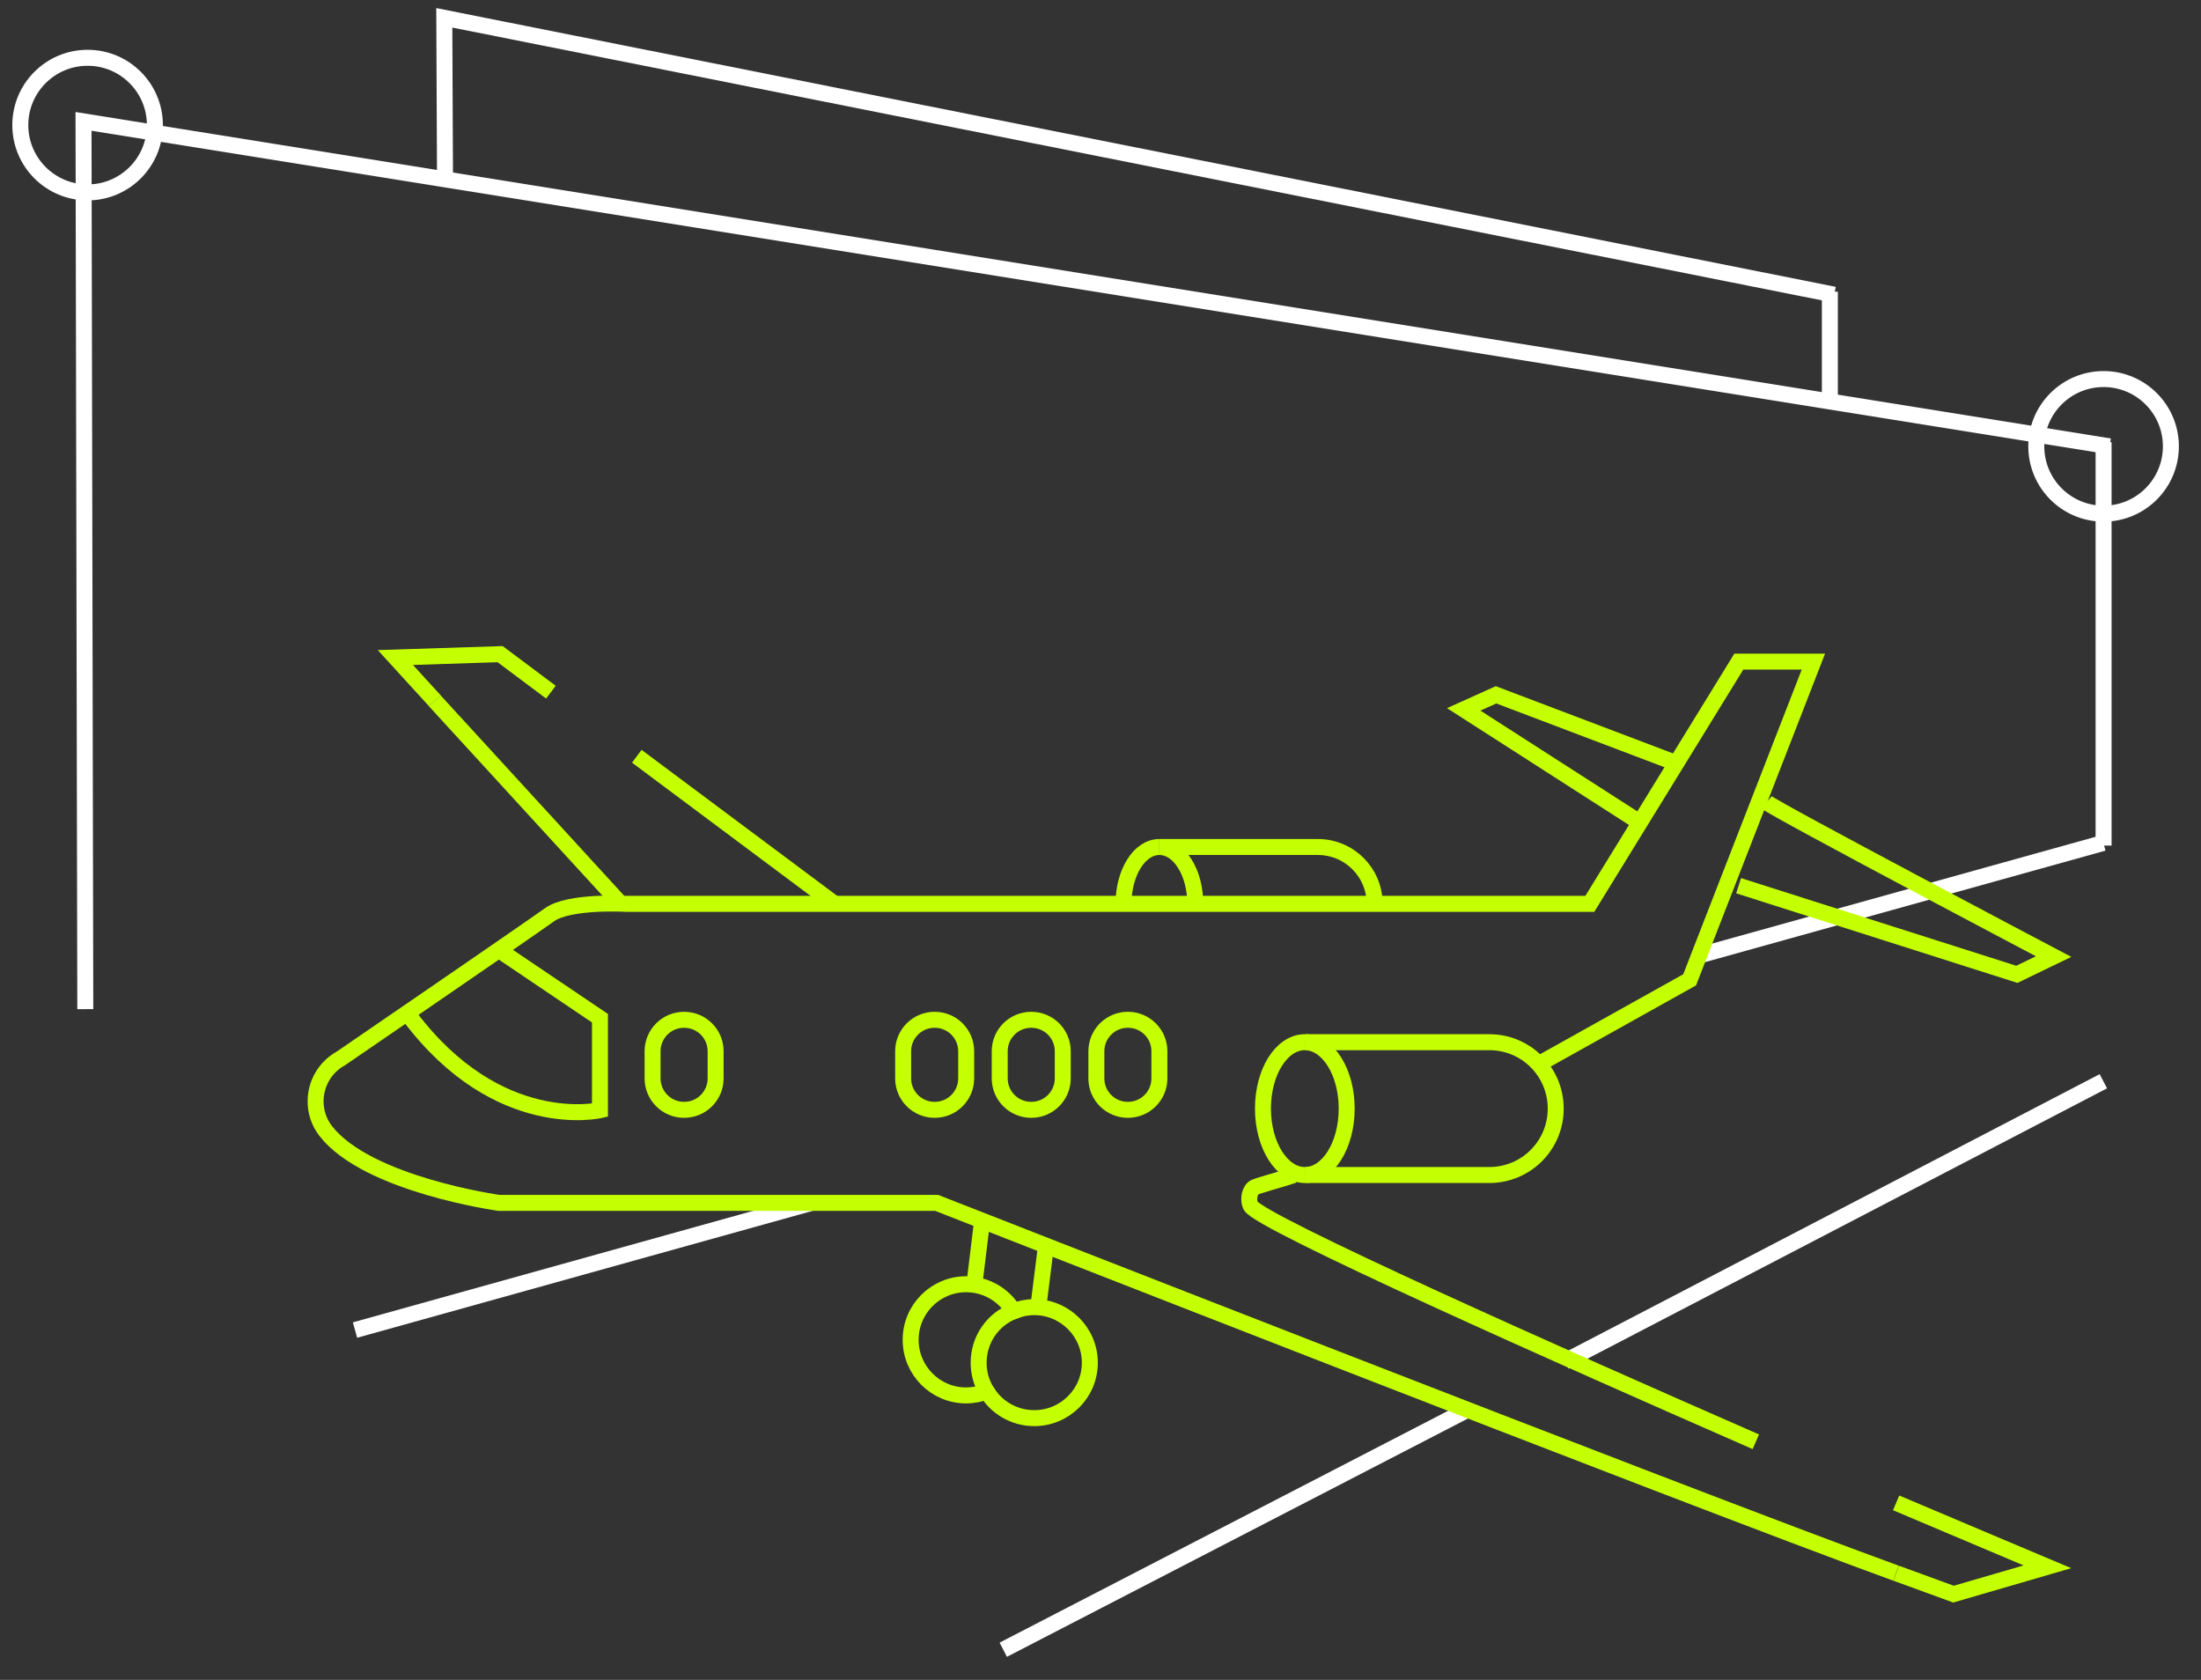 <?xml version="1.0" encoding="UTF-8"?> <svg xmlns="http://www.w3.org/2000/svg" width="266" height="203" viewBox="0 0 266 203" fill="none"><rect x="0" y="0" width="266" height="203" fill="#333333" stroke="none"/><g clip-path="url(#clip0_1442_223)"><path d="M10.587 23.25C15.079 23.25 18.72 19.609 18.72 15.117C18.72 10.625 15.079 6.983 10.587 6.983C6.095 6.983 2.453 10.625 2.453 15.117C2.453 19.609 6.095 23.25 10.587 23.25Z" stroke="white" stroke-width="1.931" stroke-miterlimit="10"></path><path d="M254.227 62.071C258.719 62.071 262.36 58.43 262.36 53.938C262.36 49.446 258.719 45.805 254.227 45.805C249.735 45.805 246.094 49.446 246.094 53.938C246.094 58.43 249.735 62.071 254.227 62.071Z" stroke="white" stroke-width="1.931" stroke-miterlimit="10"></path><path d="M254.201 101.858C237.912 106.394 221.624 110.929 205.336 115.464" stroke="white" stroke-width="1.931" stroke-miterlimit="10"></path><path d="M98.059 145.358C79.674 150.48 61.291 155.602 42.906 160.724" stroke="white" stroke-width="1.931" stroke-miterlimit="10"></path><path d="M254.198 130.657C232.502 141.946 210.806 153.234 189.109 164.523" stroke="white" stroke-width="1.931" stroke-miterlimit="10"></path><path d="M121.25 199.353C139.935 189.695 158.619 180.038 177.304 170.381" stroke="white" stroke-width="1.931" stroke-miterlimit="10"></path><path d="M229.156 181.605C235.981 184.502 247.44 189.331 247.44 189.331C243.656 190.433 239.872 191.535 236.088 192.636C236.088 192.636 233.556 191.713 229.156 190.104" stroke="#C4FF02" stroke-width="1.931" stroke-miterlimit="10"></path><path d="M52.531 84.67C60.035 92.861 67.539 101.051 75.043 109.241" stroke="#C4FF02" stroke-width="1.931" stroke-miterlimit="10"></path><path d="M66.58 83.639C64.535 82.108 62.489 80.578 60.443 79.047C56.222 79.183 52.002 79.318 47.781 79.454C48.389 80.12 48.998 80.785 49.605 81.45C50.586 82.523 51.565 83.597 52.545 84.67" stroke="#C4FF02" stroke-width="1.931" stroke-miterlimit="10"></path><path d="M100.889 109.241C92.913 103.29 84.937 97.338 76.961 91.387" stroke="#C4FF02" stroke-width="1.931" stroke-miterlimit="10"></path><path d="M198.187 99.391C191.091 94.834 183.995 90.277 176.898 85.721C178.2 85.134 179.502 84.547 180.804 83.961C188.065 86.715 195.325 89.469 202.586 92.223" stroke="#C4FF02" stroke-width="1.931" stroke-miterlimit="10"></path><path d="M213.487 96.943C214.538 97.866 248.187 115.593 248.187 115.593C246.707 116.308 245.226 117.024 243.745 117.739C232.536 114.17 221.327 110.6 210.117 107.03" stroke="#C4FF02" stroke-width="1.931" stroke-miterlimit="10"></path><path d="M156.36 141.989C154.557 142.633 151.789 143.277 151.467 143.577C150.909 144.092 150.866 145.144 151.145 145.702C152.175 147.697 188.893 164.029 212.199 174.223" stroke="#C4FF02" stroke-width="1.931" stroke-miterlimit="10"></path><path d="M229.136 190.103C203.191 180.66 113.208 145.358 113.208 145.358C95.575 145.358 77.942 145.358 60.309 145.358C60.309 145.358 44.386 143.147 39.364 136.667C38.527 135.593 38.141 134.328 38.141 133.083C38.141 131.001 39.235 128.984 41.209 127.889C41.209 127.889 63.035 112.953 66.425 110.528C68.807 108.833 75.632 109.219 75.632 109.219C114.467 109.219 153.303 109.219 192.138 109.219C198.14 99.462 204.142 89.705 210.144 79.947C213.148 79.947 216.152 79.947 219.157 79.947C214.171 92.766 209.185 105.585 204.199 118.404C198.112 121.802 192.024 125.2 185.936 128.597" stroke="#C4FF02" stroke-width="1.931" stroke-miterlimit="10"></path><path d="M82.687 123.232C82.68 123.232 82.673 123.232 82.666 123.232C80.568 123.232 78.867 124.933 78.867 127.03C78.867 128.125 78.867 129.219 78.867 130.313C78.867 132.411 80.568 134.112 82.666 134.112C82.673 134.112 82.68 134.112 82.687 134.112C84.785 134.112 86.486 132.411 86.486 130.313C86.486 129.219 86.486 128.125 86.486 127.03C86.486 124.933 84.785 123.232 82.687 123.232Z" stroke="#C4FF02" stroke-width="1.931" stroke-miterlimit="10"></path><path d="M112.968 123.232C112.961 123.232 112.954 123.232 112.947 123.232C110.849 123.232 109.148 124.933 109.148 127.03C109.148 128.125 109.148 129.219 109.148 130.313C109.148 132.411 110.849 134.112 112.947 134.112C112.954 134.112 112.961 134.112 112.968 134.112C115.066 134.112 116.767 132.411 116.767 130.313C116.767 129.219 116.767 128.125 116.767 127.03C116.767 124.933 115.066 123.232 112.968 123.232Z" stroke="#C4FF02" stroke-width="1.931" stroke-miterlimit="10"></path><path d="M124.64 123.232C124.633 123.232 124.626 123.232 124.619 123.232C122.521 123.232 120.82 124.933 120.82 127.03C120.82 128.125 120.82 129.219 120.82 130.313C120.82 132.411 122.521 134.112 124.619 134.112C124.626 134.112 124.633 134.112 124.64 134.112C126.738 134.112 128.439 132.411 128.439 130.313C128.439 129.219 128.439 128.125 128.439 127.03C128.439 124.933 126.738 123.232 124.64 123.232Z" stroke="#C4FF02" stroke-width="1.931" stroke-miterlimit="10"></path><path d="M136.32 123.232C136.313 123.232 136.306 123.232 136.299 123.232C134.201 123.232 132.5 124.933 132.5 127.03C132.5 128.125 132.5 129.219 132.5 130.313C132.5 132.411 134.201 134.112 136.299 134.112C136.306 134.112 136.313 134.112 136.32 134.112C138.418 134.112 140.118 132.411 140.118 130.313C140.118 129.219 140.118 128.125 140.118 127.03C140.118 124.933 138.418 123.232 136.32 123.232Z" stroke="#C4FF02" stroke-width="1.931" stroke-miterlimit="10"></path><path d="M60.77 115.121C64.683 117.761 68.596 120.4 72.509 123.04C72.509 126.745 72.509 130.45 72.509 134.156C72.509 134.156 60.234 137.032 49.547 122.868" stroke="#C4FF02" stroke-width="1.931" stroke-miterlimit="10"></path><path d="M122.504 158.449C123.277 158.127 124.113 157.955 124.993 157.955C128.685 157.955 131.711 160.96 131.711 164.672C131.711 168.385 128.685 171.368 124.993 171.368C122.547 171.368 120.401 170.059 119.242 168.128" stroke="#C4FF02" stroke-width="1.931" stroke-miterlimit="10"></path><path d="M125.484 157.954C125.813 155.322 126.143 152.69 126.472 150.058" stroke="#C4FF02" stroke-width="1.931" stroke-miterlimit="10"></path><path d="M118.274 164.673C118.274 165.939 118.617 167.119 119.239 168.128C118.467 168.45 117.63 168.622 116.75 168.622C113.059 168.622 110.055 165.617 110.055 161.904C110.055 158.192 113.059 155.188 116.75 155.188C119.197 155.188 121.343 156.497 122.502 158.45C120.012 159.415 118.274 161.84 118.274 164.673Z" stroke="#C4FF02" stroke-width="1.931" stroke-miterlimit="10"></path><path d="M117.758 155.187C118.08 152.555 118.401 149.922 118.723 147.29" stroke="#C4FF02" stroke-width="1.931" stroke-miterlimit="10"></path><path d="M157.82 125.938C165.21 125.938 172.599 125.938 179.988 125.938C184.431 125.938 188.015 129.521 188.015 133.963C188.015 138.406 184.431 141.989 179.988 141.989C172.599 141.989 165.21 141.989 157.82 141.989" stroke="#C4FF02" stroke-width="1.931" stroke-miterlimit="10"></path><path d="M157.688 125.938C160.477 125.938 162.752 129.521 162.752 133.963C162.752 138.406 160.499 141.989 157.688 141.989" stroke="#C4FF02" stroke-width="1.931" stroke-miterlimit="10"></path><path d="M157.698 141.989C154.908 141.989 152.633 138.406 152.633 133.963C152.633 129.521 154.886 125.938 157.698 125.938" stroke="#C4FF02" stroke-width="1.931" stroke-miterlimit="10"></path><path d="M140.25 102.352C146.588 102.352 152.926 102.352 159.264 102.352C163.062 102.352 166.131 105.42 166.131 109.219" stroke="#C4FF02" stroke-width="1.931" stroke-miterlimit="10"></path><path d="M140.117 102.352C142.521 102.352 144.452 105.42 144.452 109.219" stroke="#C4FF02" stroke-width="1.931" stroke-miterlimit="10"></path><path d="M135.781 109.219C135.781 107.309 136.275 105.592 137.047 104.369C137.82 103.124 138.914 102.352 140.116 102.352" stroke="#C4FF02" stroke-width="1.931" stroke-miterlimit="10"></path><path d="M10.308 121.945C10.237 86.186 10.165 50.426 10.094 14.667C91.714 27.758 173.334 40.848 254.954 53.938" stroke="white" stroke-width="1.931" stroke-miterlimit="10"></path><path d="M254.227 102.18C254.227 85.935 254.227 69.69 254.227 53.444" stroke="white" stroke-width="1.931" stroke-miterlimit="10"></path><path d="M221.664 35.611C221.492 35.575 221.321 35.539 221.149 35.504C165.331 24.387 109.513 13.271 53.695 2.154C53.724 8.657 53.752 15.159 53.781 21.662" stroke="white" stroke-width="1.931" stroke-miterlimit="10"></path><path d="M221.148 35.246C221.148 35.332 221.148 35.418 221.148 35.503C221.148 39.839 221.148 44.174 221.148 48.509" stroke="white" stroke-width="1.931" stroke-miterlimit="10"></path></g><defs><clipPath id="clip0_1442_223"><rect width="265.417" height="201.92" fill="white" transform="translate(0 0.134)"></rect></clipPath></defs></svg> 